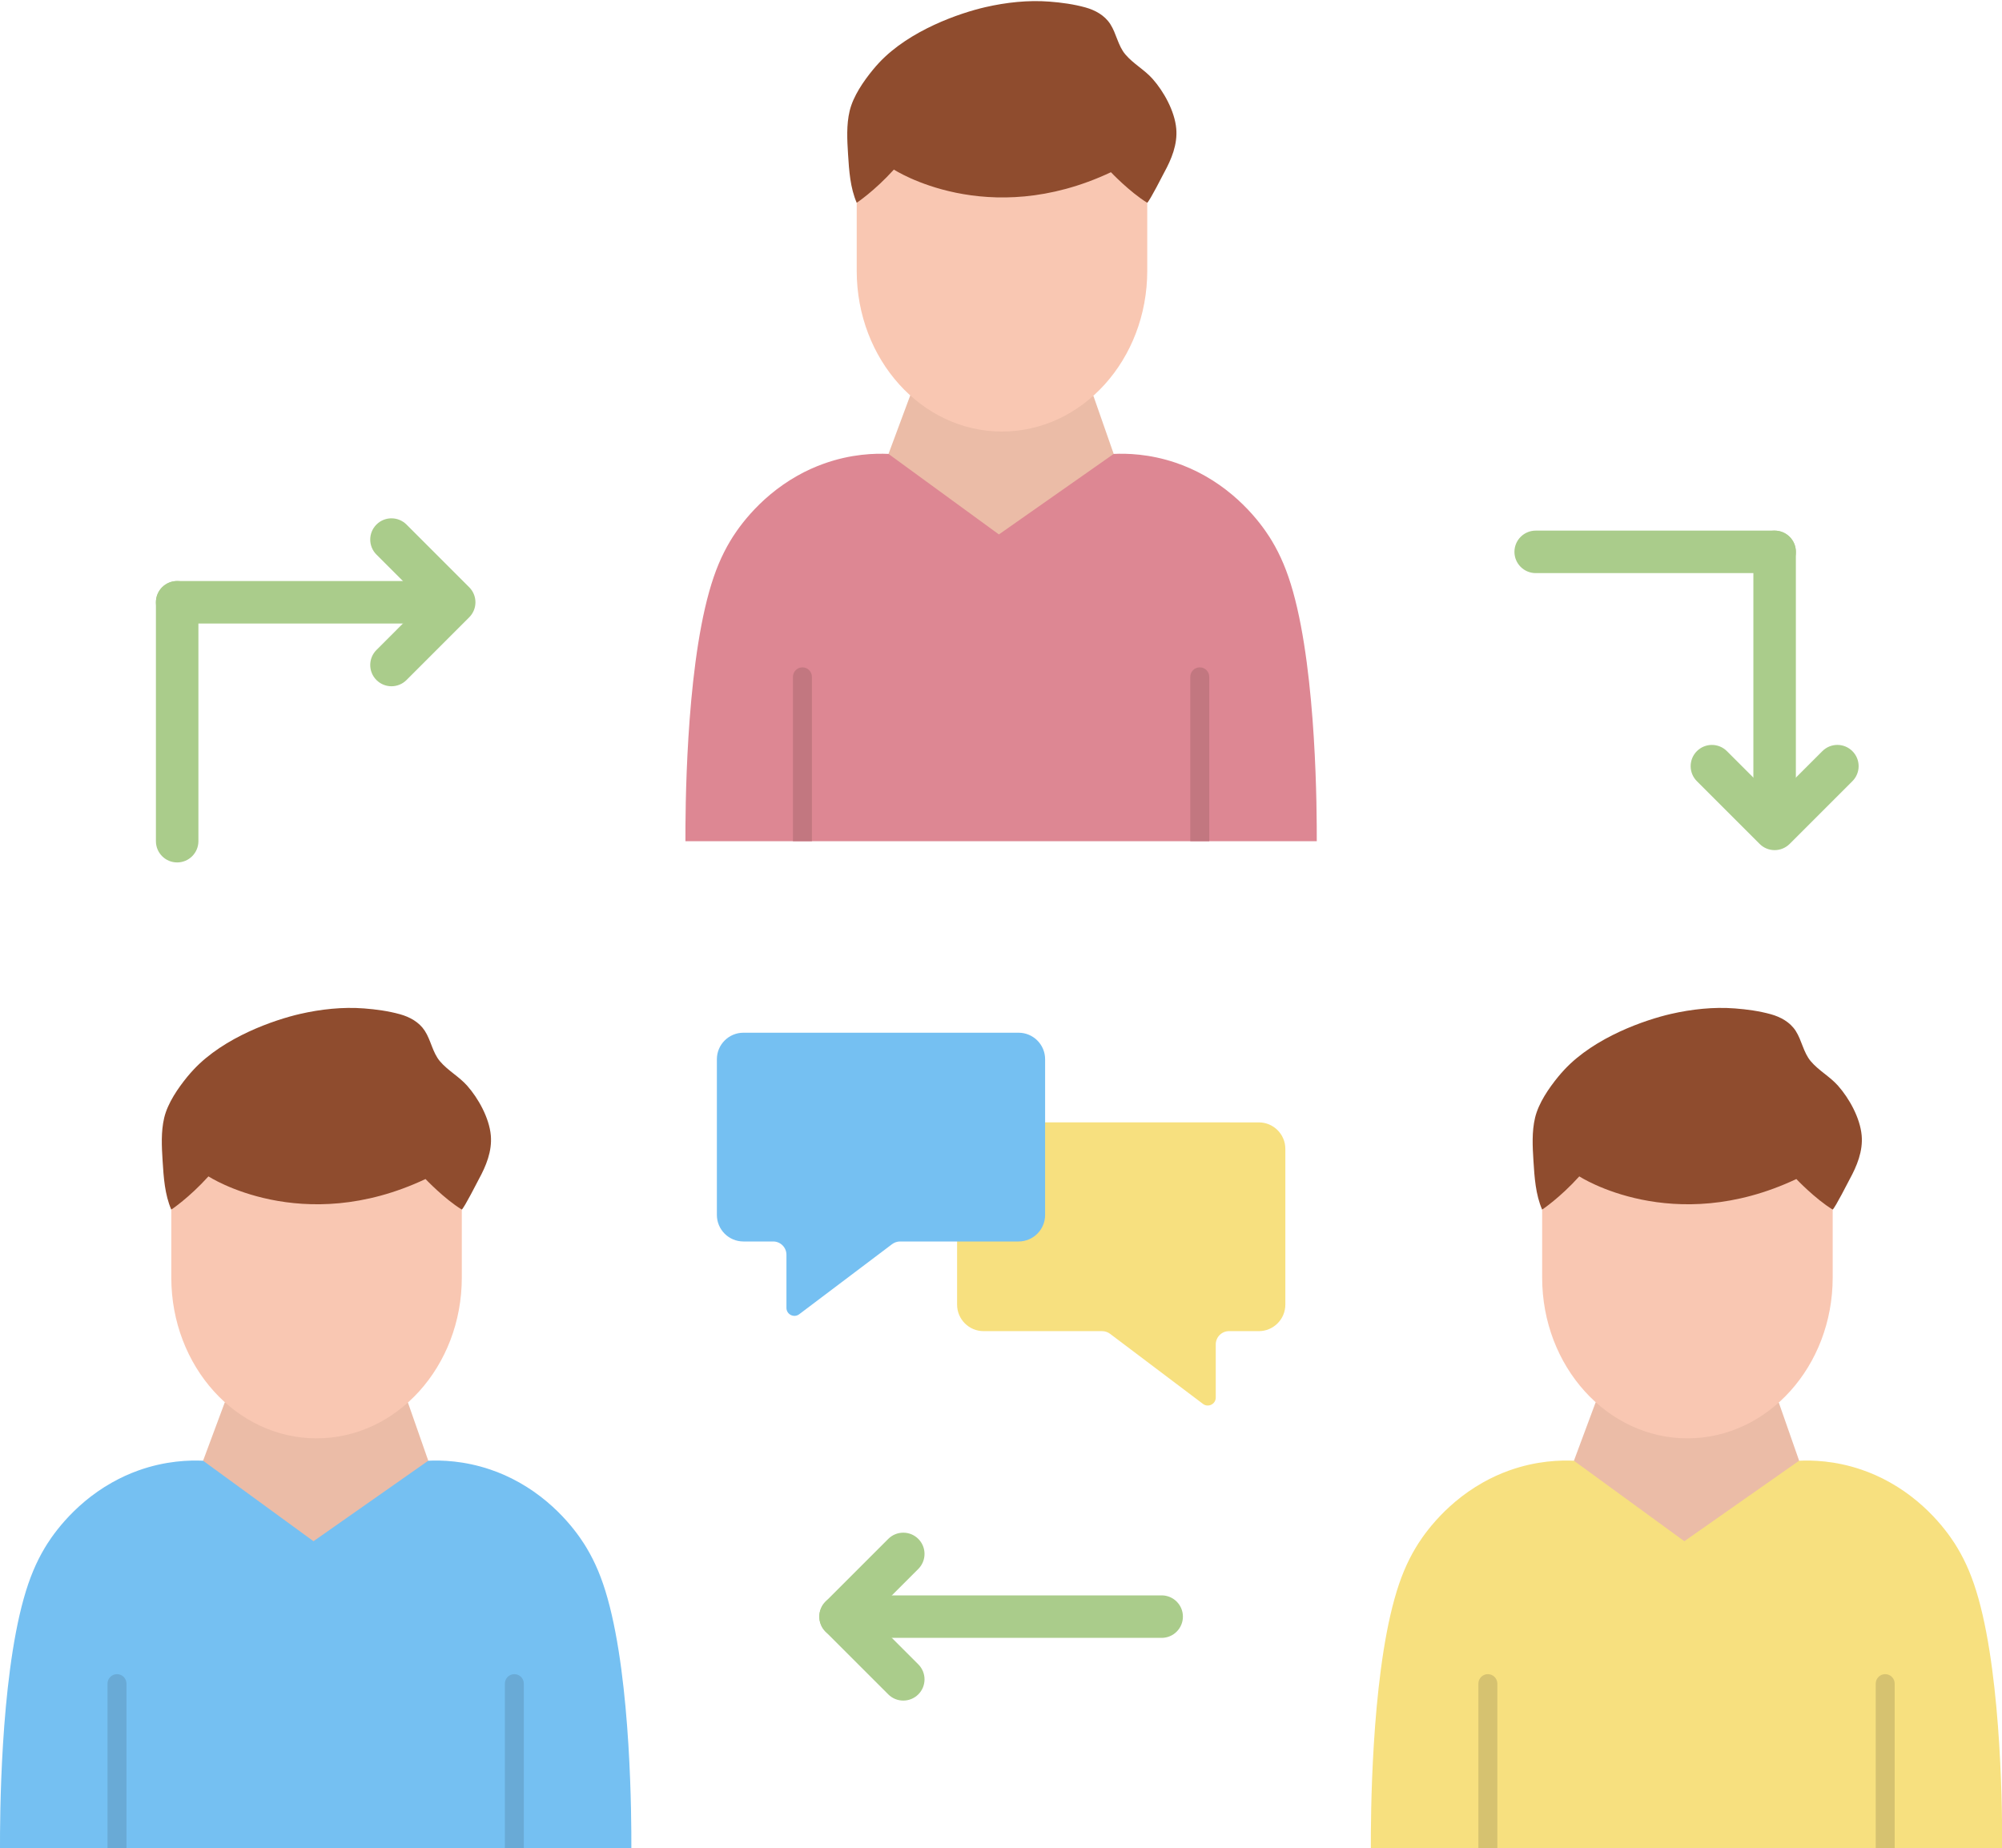 <?xml version="1.0" encoding="UTF-8"?><svg xmlns="http://www.w3.org/2000/svg" xmlns:xlink="http://www.w3.org/1999/xlink" height="340.3" preserveAspectRatio="xMidYMid meet" version="1.0" viewBox="0.0 -0.2 368.6 340.3" width="368.6" zoomAndPan="magnify"><defs><clipPath id="a"><path d="M 0 268 L 117 268 L 117 340.09 L 0 340.09 Z M 0 268"/></clipPath><clipPath id="b"><path d="M 19 308 L 24 308 L 24 340.09 L 19 340.09 Z M 19 308"/></clipPath><clipPath id="c"><path d="M 92 308 L 97 308 L 97 340.09 L 92 340.09 Z M 92 308"/></clipPath><clipPath id="d"><path d="M 252 268 L 368.641 268 L 368.641 340.09 L 252 340.09 Z M 252 268"/></clipPath><clipPath id="e"><path d="M 272 308 L 276 308 L 276 340.09 L 272 340.09 Z M 272 308"/></clipPath><clipPath id="f"><path d="M 345 308 L 349 308 L 349 340.09 L 345 340.09 Z M 345 308"/></clipPath></defs><g><g id="change1_1"><path d="M 32.617 158.609 C 30.457 158.609 28.707 156.859 28.707 154.695 L 28.707 110.703 C 28.707 108.547 30.457 106.793 32.617 106.793 C 34.777 106.793 36.531 108.547 36.531 110.703 L 36.531 154.695 C 36.527 156.859 34.777 158.609 32.617 158.609" fill="#aacc8b" fill-rule="evenodd"/></g><g id="change1_2"><path d="M 76.609 114.613 L 32.617 114.613 C 30.457 114.613 28.707 112.863 28.707 110.703 C 28.707 108.543 30.457 106.789 32.617 106.789 L 76.609 106.789 C 78.77 106.789 80.523 108.543 80.523 110.703 C 80.523 112.863 78.77 114.613 76.609 114.613" fill="#aacc8b" fill-rule="evenodd"/></g><g id="change1_3"><path d="M 72.074 126.168 C 71.074 126.168 70.074 125.785 69.312 125.023 C 67.785 123.496 67.785 121.02 69.312 119.488 L 78.094 110.703 L 69.312 101.922 C 67.785 100.395 67.785 97.918 69.312 96.391 C 70.836 94.863 73.312 94.863 74.844 96.391 L 86.391 107.938 C 87.918 109.465 87.918 111.941 86.391 113.469 L 74.844 125.02 C 74.078 125.785 73.078 126.168 72.074 126.168" fill="#aacc8b" fill-rule="evenodd"/></g><g id="change1_4"><path d="M 326.738 105.332 L 282.746 105.332 C 280.586 105.332 278.832 103.578 278.832 101.422 C 278.832 99.262 280.586 97.508 282.746 97.508 L 326.738 97.508 C 328.898 97.508 330.648 99.262 330.648 101.422 C 330.648 103.582 328.898 105.332 326.738 105.332" fill="#aacc8b" fill-rule="evenodd"/></g><g id="change1_5"><path d="M 326.738 149.324 C 324.578 149.324 322.824 147.574 322.824 145.414 L 322.824 101.422 C 322.824 99.262 324.578 97.512 326.738 97.512 C 328.898 97.512 330.648 99.262 330.648 101.422 L 330.648 145.414 C 330.648 147.574 328.898 149.324 326.738 149.324" fill="#aacc8b" fill-rule="evenodd"/></g><g id="change1_6"><path d="M 326.738 156.344 C 325.699 156.344 324.703 155.93 323.973 155.195 L 312.422 143.648 C 310.895 142.121 310.895 139.645 312.422 138.117 C 313.953 136.59 316.426 136.59 317.953 138.117 L 326.738 146.898 L 335.523 138.117 C 337.051 136.586 339.527 136.586 341.055 138.117 C 342.586 139.641 342.586 142.117 341.055 143.648 L 329.508 155.195 C 328.77 155.93 327.773 156.344 326.738 156.344" fill="#aacc8b" fill-rule="evenodd"/></g><g id="change1_7"><path d="M 213.879 301.398 L 154.758 301.398 C 152.598 301.398 150.848 299.645 150.848 297.484 C 150.848 295.324 152.598 293.574 154.758 293.574 L 213.879 293.574 C 216.039 293.574 217.793 295.324 217.793 297.484 C 217.793 299.645 216.039 301.398 213.879 301.398" fill="#aacc8b" fill-rule="evenodd"/></g><g id="change1_8"><path d="M 166.309 312.945 C 165.305 312.945 164.305 312.566 163.543 311.801 L 151.992 300.254 C 151.258 299.52 150.848 298.523 150.848 297.488 C 150.848 296.449 151.262 295.453 151.992 294.723 L 163.543 283.172 C 165.07 281.648 167.547 281.645 169.074 283.172 C 170.602 284.699 170.602 287.176 169.074 288.707 L 160.289 297.488 L 169.074 306.273 C 170.602 307.801 170.602 310.277 169.074 311.805 C 168.309 312.566 167.309 312.945 166.309 312.945" fill="#aacc8b" fill-rule="evenodd"/></g><g id="change2_1"><path d="M 236.652 211.359 L 236.652 240.027 C 236.652 242.727 234.461 244.918 231.762 244.918 L 226.285 244.914 C 224.934 244.914 223.84 246.012 223.84 247.363 L 223.84 257.145 C 223.84 258.355 222.453 259.047 221.488 258.316 L 204.391 245.414 C 203.969 245.094 203.453 244.918 202.918 244.918 L 181.102 244.918 C 178.402 244.918 176.215 242.73 176.215 240.027 L 176.215 211.363 C 176.215 208.664 178.402 206.473 181.102 206.473 L 231.758 206.477 C 234.461 206.473 236.652 208.66 236.652 211.359" fill="#f7e07f" fill-rule="evenodd"/></g><g id="change3_1"><path d="M 144.797 230.852 L 144.797 240.633 C 144.797 241.844 146.184 242.535 147.148 241.805 L 164.246 228.902 C 164.672 228.582 165.188 228.406 165.719 228.406 L 187.535 228.406 C 190.234 228.406 192.422 226.219 192.422 223.516 L 192.422 194.852 C 192.422 192.152 190.234 189.965 187.535 189.965 L 136.879 189.965 C 134.18 189.965 131.988 192.152 131.988 194.852 L 131.988 223.516 C 131.988 226.219 134.18 228.406 136.879 228.406 L 142.352 228.406 C 143.703 228.406 144.797 229.5 144.797 230.852" fill="#75c0f2" fill-rule="evenodd"/></g><g id="change4_1"><path d="M 31.535 222.535 C 30.34 219.77 30.129 216.621 29.938 213.562 C 29.773 210.93 29.621 208.203 30.234 205.621 C 30.887 202.887 32.809 200.133 34.492 198.07 C 34.859 197.621 35.246 197.184 35.641 196.762 C 41.266 190.742 50.527 187.594 55.238 186.508 C 59.055 185.633 63.09 185.188 67.035 185.492 C 69.23 185.66 71.535 185.973 73.668 186.57 C 75.426 187.062 77.168 187.992 78.219 189.625 C 79.355 191.383 79.633 193.598 80.992 195.211 C 82.477 196.965 84.5 198.012 86.02 199.73 C 88.051 202.023 90.074 205.633 90.367 208.867 C 90.629 211.785 89.477 214.535 88.148 216.965 C 87.922 217.379 85.555 222.055 85.023 222.539 L 31.535 222.539 L 31.535 222.535" fill="#8f4c2e" fill-rule="evenodd"/></g><g id="change5_1"><path d="M 41.395 258.012 L 37.391 268.777 L 37.391 302.023 L 78.852 302.023 L 78.852 268.777 L 75.105 258.066 L 41.395 258.012" fill="#ebbca7" fill-rule="evenodd"/></g><g id="change6_1"><path d="M 85.027 222.535 L 85.027 235.047 C 85.027 251.402 73.055 264.656 58.281 264.656 C 43.512 264.656 31.539 251.402 31.539 235.047 L 31.539 222.535 C 31.539 222.535 34.801 220.379 38.379 216.418 C 38.379 216.418 55.551 227.645 78.344 216.906 C 78.344 216.906 81.762 220.52 85.027 222.535" fill="#f9c7b2" fill-rule="evenodd"/></g><g clip-path="url(#a)" id="change3_2"><path d="M 111.871 294.152 C 110.809 290.344 109.57 287.453 107.988 284.805 C 107.098 283.316 103.207 277.062 95.605 272.785 C 93.785 271.758 92 270.988 90.293 270.41 C 85.391 268.742 81.184 268.672 78.852 268.777 L 57.719 283.602 L 37.391 268.777 C 34.969 268.668 30.527 268.746 25.387 270.605 C 23.855 271.16 22.258 271.871 20.637 272.785 C 13.035 277.062 9.145 283.316 8.254 284.805 C 6.672 287.453 5.438 290.344 4.371 294.152 C 0.027 309.648 -0.012 334.883 0 340.09 L 116.242 340.09 C 116.258 334.887 116.215 309.652 111.871 294.152" fill="#75c0f2" fill-rule="evenodd"/></g><g clip-path="url(#b)" id="change7_1"><path d="M 23.285 309.82 L 23.285 340.09 L 19.797 340.09 L 19.797 309.82 C 19.797 308.859 20.578 308.078 21.543 308.078 C 22.508 308.078 23.285 308.859 23.285 309.82" fill="#69aad6" fill-rule="evenodd"/></g><g clip-path="url(#c)" id="change7_2"><path d="M 96.441 309.82 L 96.441 340.09 L 92.957 340.09 L 92.957 309.82 C 92.957 308.859 93.734 308.078 94.699 308.078 C 95.66 308.078 96.441 308.859 96.441 309.82" fill="#69aad6" fill-rule="evenodd"/></g><g id="change4_2"><path d="M 283.93 222.535 C 282.734 219.77 282.523 216.621 282.332 213.562 C 282.168 210.93 282.016 208.203 282.629 205.621 C 283.281 202.887 285.203 200.133 286.887 198.07 C 287.258 197.621 287.641 197.184 288.035 196.762 C 293.66 190.742 302.926 187.594 307.637 186.508 C 311.453 185.633 315.484 185.188 319.43 185.492 C 321.629 185.66 323.93 185.973 326.066 186.57 C 327.82 187.062 329.562 187.992 330.617 189.625 C 331.75 191.383 332.027 193.598 333.387 195.211 C 334.871 196.965 336.895 198.012 338.414 199.73 C 340.449 202.023 342.469 205.633 342.762 208.867 C 343.027 211.785 341.871 214.535 340.543 216.965 C 340.316 217.379 337.953 222.055 337.422 222.539 L 283.93 222.539 L 283.93 222.535" fill="#8f4c2e" fill-rule="evenodd"/></g><g id="change5_2"><path d="M 293.789 258.012 L 289.785 268.777 L 289.785 302.023 L 331.25 302.023 L 331.25 268.777 L 327.504 258.066 L 293.789 258.012" fill="#ebbca7" fill-rule="evenodd"/></g><g id="change6_2"><path d="M 337.426 222.535 L 337.426 235.047 C 337.426 251.402 325.449 264.656 310.68 264.656 C 295.906 264.656 283.934 251.402 283.934 235.047 L 283.934 222.535 C 283.934 222.535 287.195 220.379 290.773 216.418 C 290.773 216.418 307.949 227.645 330.738 216.906 C 330.734 216.906 334.156 220.52 337.426 222.535" fill="#f9c7b2" fill-rule="evenodd"/></g><g clip-path="url(#d)" id="change2_2"><path d="M 364.266 294.152 C 363.199 290.344 361.965 287.453 360.379 284.805 C 359.492 283.316 355.598 277.062 347.996 272.785 C 346.176 271.758 344.391 270.988 342.688 270.41 C 337.785 268.742 333.578 268.672 331.246 268.777 L 310.113 283.602 L 289.781 268.777 C 287.359 268.668 282.922 268.746 277.777 270.605 C 276.246 271.16 274.652 271.871 273.031 272.785 C 265.43 277.062 261.535 283.316 260.648 284.805 C 259.062 287.453 257.828 290.344 256.766 294.152 C 252.422 309.648 252.379 334.883 252.395 340.09 L 368.637 340.09 C 368.652 334.887 368.609 309.652 364.266 294.152" fill="#f7e07f" fill-rule="evenodd"/></g><g clip-path="url(#e)" id="change8_2"><path d="M 275.684 309.82 L 275.684 340.09 L 272.195 340.09 L 272.195 309.82 C 272.195 308.859 272.977 308.078 273.938 308.078 C 274.898 308.078 275.684 308.859 275.684 309.82" fill="#d6c270" fill-rule="evenodd"/></g><g clip-path="url(#f)" id="change8_1"><path d="M 348.84 309.82 L 348.84 340.09 L 345.352 340.09 L 345.352 309.82 C 345.352 308.859 346.133 308.078 347.094 308.078 C 348.055 308.078 348.84 308.859 348.84 309.82" fill="#d6c270" fill-rule="evenodd"/></g><g id="change4_3"><path d="M 157.734 37.141 C 156.539 34.375 156.328 31.227 156.137 28.168 C 155.973 25.535 155.82 22.809 156.434 20.227 C 157.086 17.492 159.008 14.738 160.691 12.68 C 161.062 12.227 161.445 11.785 161.84 11.363 C 167.465 5.348 176.727 2.195 181.438 1.113 C 185.254 0.238 189.289 -0.207 193.23 0.098 C 195.43 0.266 197.73 0.578 199.867 1.176 C 201.625 1.668 203.363 2.598 204.418 4.23 C 205.555 5.988 205.828 8.203 207.191 9.816 C 208.676 11.57 210.699 12.617 212.219 14.336 C 214.254 16.629 216.273 20.238 216.566 23.473 C 216.828 26.391 215.676 29.141 214.344 31.57 C 214.121 31.984 211.754 36.66 211.223 37.145 L 157.734 37.145 L 157.734 37.141" fill="#8f4c2e" fill-rule="evenodd"/></g><g id="change5_3"><path d="M 167.59 72.613 L 163.586 83.387 L 163.586 116.629 L 205.051 116.629 L 205.051 83.387 L 201.305 72.672 L 167.59 72.613" fill="#ebbca7" fill-rule="evenodd"/></g><g id="change6_3"><path d="M 211.227 37.141 L 211.227 49.652 C 211.227 66.008 199.254 79.262 184.48 79.262 C 169.707 79.262 157.734 66.008 157.734 49.652 L 157.734 37.141 C 157.734 37.141 160.996 34.984 164.578 31.023 C 164.578 31.023 181.746 42.246 204.539 31.512 C 204.539 31.512 207.961 35.125 211.227 37.141" fill="#f9c7b2" fill-rule="evenodd"/></g><g id="change9_1"><path d="M 238.07 108.758 C 237.004 104.953 235.766 102.062 234.184 99.41 C 233.297 97.922 229.402 91.672 221.801 87.391 C 219.98 86.367 218.195 85.594 216.492 85.016 C 211.59 83.348 207.379 83.277 205.051 83.383 L 183.914 98.211 L 163.586 83.383 C 161.164 83.273 156.723 83.352 151.582 85.215 C 150.051 85.766 148.453 86.477 146.832 87.391 C 139.23 91.668 135.34 97.922 134.453 99.41 C 132.867 102.062 131.633 104.953 130.566 108.762 C 126.223 124.258 126.184 149.492 126.199 154.699 L 242.438 154.699 C 242.453 149.492 242.414 124.258 238.07 108.758" fill="#dd8793" fill-rule="evenodd"/></g><g id="change10_1"><path d="M 149.484 124.43 L 149.484 154.699 L 145.996 154.699 L 145.996 124.43 C 145.996 123.469 146.777 122.688 147.738 122.688 C 148.703 122.684 149.484 123.465 149.484 124.43" fill="#c27780" fill-rule="evenodd"/></g><g id="change10_2"><path d="M 222.641 124.43 L 222.641 154.699 L 219.152 154.699 L 219.152 124.43 C 219.152 123.469 219.934 122.688 220.895 122.688 C 221.859 122.684 222.641 123.465 222.641 124.43" fill="#c27780" fill-rule="evenodd"/></g></g></svg>